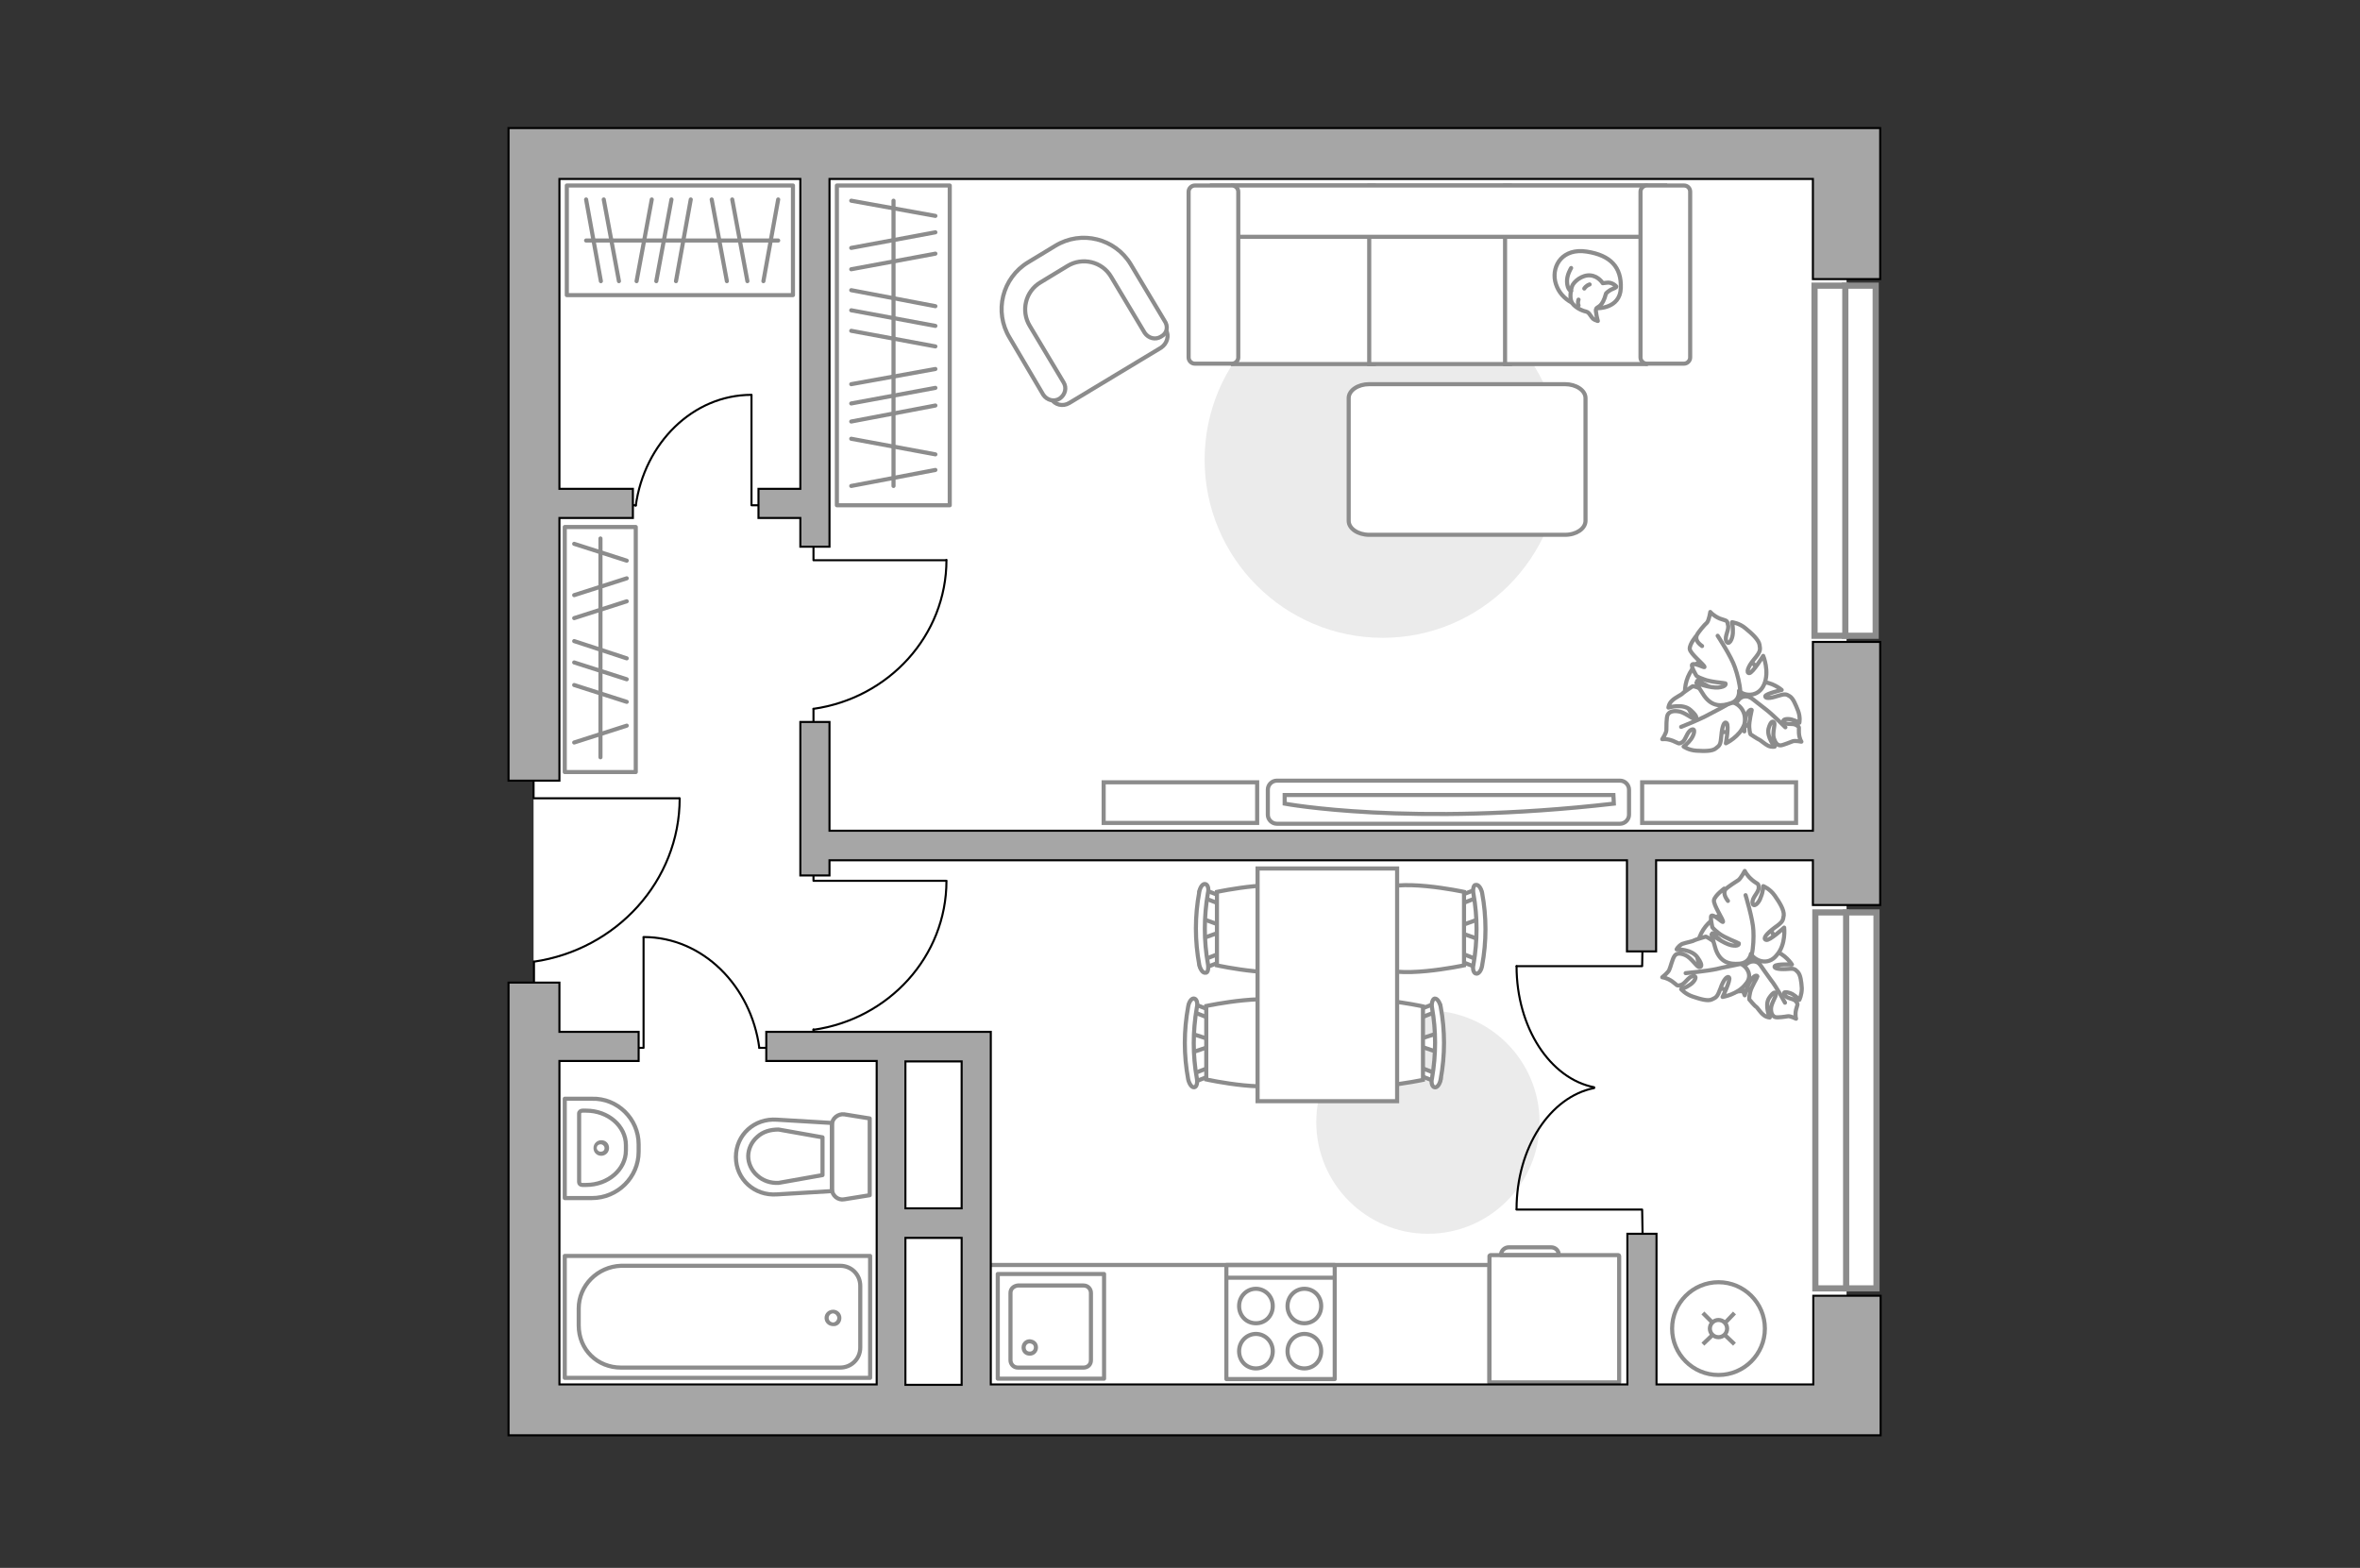 <?xml version="1.0" encoding="utf-8"?>
<!-- Generator: Adobe Illustrator 25.1.0, SVG Export Plug-In . SVG Version: 6.00 Build 0)  -->
<svg version="1.1" id="Слой_1" xmlns="http://www.w3.org/2000/svg" xmlns:xlink="http://www.w3.org/1999/xlink" x="0px" y="0px"
	 viewBox="0 0 575 382" style="enable-background:new 0 0 575 382;" xml:space="preserve">
<rect x="0" y="0" width="575" height="382" fill="#333333" stroke="none"/>
<style type="text/css">
	.st0{fill:#FFFFFF;}
	.st1{fill:#FFFFFF;stroke:#8C8C8C;stroke-width:1.5;stroke-linecap:round;stroke-miterlimit:10;}
	.st2{fill:#EBEBEB;}
	.st3{fill:none;stroke:#8C8C8C;stroke-linecap:round;stroke-linejoin:round;stroke-miterlimit:10;}
	.st4{fill:#FFFFFF;stroke:#8C8C8C;stroke-miterlimit:10;}
	.st5{fill:#FFFFFF;stroke:#8C8C8C;stroke-linecap:round;stroke-linejoin:round;stroke-miterlimit:10;}
	.st6{fill:none;stroke:#8C8C8C;stroke-miterlimit:10;}
	.st7{fill:none;stroke:#000000;stroke-width:0.5;stroke-linecap:round;stroke-linejoin:round;stroke-miterlimit:10;}
	.st8{fill:#8C8C8C;}
	.st9{fill:#A6A6A6;stroke:#000000;stroke-width:0.5;stroke-miterlimit:10;}
	.st10{fill:none;stroke:#8C8C8C;stroke-width:0.896;stroke-linecap:round;stroke-linejoin:round;stroke-miterlimit:10;}
	.st11{fill:none;stroke:#8C8C8C;stroke-width:0.959;stroke-linecap:round;stroke-linejoin:round;stroke-miterlimit:10;}
	.st12{fill:none;stroke:#8C8C8C;stroke-width:1.309;stroke-linecap:round;stroke-linejoin:round;stroke-miterlimit:10;}
</style>
<g id="bg">
	<rect x="130" y="39" class="st0" width="319.9" height="305.7"/>
</g>
<g id="windows">
	<g>
		<g>
			<path id="Vector_118_2_" class="st1" d="M449.7,222.3h7.5v91.6h-7.5V222.3z"/>
			<path id="Vector_124_2_" class="st1" d="M442.3,222.3h7.5v91.6h-7.5V222.3z"/>
		</g>
	</g>
	<g>
		<g>
			<path id="Vector_118_1_" class="st1" d="M449.5,69.6h7.5v85.3h-7.5V69.6z"/>
			<path id="Vector_124_1_" class="st1" d="M442.1,69.6h7.5v85.3h-7.5V69.6z"/>
		</g>
	</g>
</g>
<g id="furniture">
	<path id="Vector_96_1_" class="st2" d="M320.7,273.4c0-15,12.2-27.2,27.2-27.2s27.2,12.2,27.2,27.2c0,15-12.2,27.2-27.2,27.2
		S320.7,288.4,320.7,273.4z"/>
	<g>
		<path id="Vector_8_1_" class="st3" d="M363.2,305.8h31.1c0.1,0,0.2,0.1,0.2,0.2v30.8h-31.6V306C363,305.9,363,305.8,363.2,305.8z"
			/>
		<path id="Vector_9_1_" class="st3" d="M379.8,305.8h-14.1c0-1.1,0.9-1.9,1.9-1.9h10.3C379,303.9,379.8,304.7,379.8,305.8z"/>
	</g>
	<g>
		<g id="Group_6_1_">
			<g id="Group_7_1_">
				<path id="Vector_15_1_" class="st4" d="M350.4,251.7l-5,1.6v1.4l5,1.7V251.7z"/>
			</g>
			<g id="Group_8_1_">
				<path id="Vector_16_1_" class="st4" d="M345.5,261.2c0,0.5,0.3,0.8,0.6,0.9l4.1,1.6c0.4,0.2,0.7-0.2,0.8-0.7
					c0.1-0.6-0.2-1.1-0.5-1.2l-4.1-1.6c-0.4-0.2-0.7,0.2-0.8,0.7C345.5,261.1,345.5,261.2,345.5,261.2z"/>
			</g>
			<g id="Group_9_1_">
				<path id="Vector_17_1_" class="st4" d="M345.5,246.9c0,0.1,0,0.2,0,0.3c0.1,0.6,0.5,0.8,0.8,0.7l4.1-1.6
					c0.4-0.2,0.6-0.7,0.5-1.3c-0.1-0.6-0.5-0.8-0.8-0.7l-4.1,1.6C345.8,246.2,345.5,246.5,345.5,246.9z"/>
			</g>
			<path id="Vector_18_1_" class="st4" d="M325.7,245.2c-3.1,3.1-3.1,14.8,0,17.9c3.7,3.7,21,0,21,0v-17.9
				C346.7,245.2,329.4,241.4,325.7,245.2z"/>
			<path id="Vector_19_1_" class="st4" d="M348.9,245.5c1,5.6,1,11.4,0,17.2c-0.3,1.2,0.1,2.1,0.6,2.2c0.6,0.2,1.3-0.7,1.5-1.9
				c1.1-5.9,1.1-11.9,0-17.8c-0.3-1.2-0.9-2-1.5-1.9C349.1,243.4,348.7,244.4,348.9,245.5z"/>
		</g>
		<g id="Group_2_2_">
			<g id="Group_3_2_">
				<path id="Vector_10_2_" class="st4" d="M360.4,223.9l-5,1.8v1.4l5,1.8V223.9z"/>
			</g>
			<g id="Group_4_2_">
				<path id="Vector_11_2_" class="st4" d="M355.5,233.4c0,0.5,0.3,0.8,0.6,0.9l4.1,1.6c0.4,0.2,0.7-0.2,0.8-0.7s-0.2-1.1-0.5-1.2
					l-4.1-1.6c-0.4-0.2-0.7,0.2-0.8,0.7C355.5,233.3,355.5,233.3,355.5,233.4z"/>
			</g>
			<g id="Group_5_2_">
				<path id="Vector_12_2_" class="st4" d="M355.5,219.1c0,0.1,0,0.2,0,0.3c0.1,0.6,0.5,0.8,0.8,0.7l4.1-1.6
					c0.4-0.2,0.6-0.7,0.5-1.3c-0.1-0.6-0.5-0.8-0.8-0.7l-4.1,1.6C355.8,218.3,355.5,218.7,355.5,219.1z"/>
			</g>
			<path id="Vector_13_2_" class="st4" d="M335.7,217.3c-3.1,3.1-3.1,14.8,0,17.9c3.7,3.7,21,0,21,0v-17.9
				C356.7,217.3,339.5,213.6,335.7,217.3z"/>
			<path id="Vector_14_2_" class="st4" d="M359,217.8c1,5.6,1,11.4,0,17.2c-0.3,1.2,0.1,2.1,0.6,2.2c0.6,0.2,1.3-0.7,1.5-1.9
				c1.1-5.9,1.1-11.9,0-17.8c-0.3-1.2-0.9-2-1.5-1.9C359,215.5,358.8,216.7,359,217.8z"/>
		</g>
		<g id="Group_14_2_">
			<g id="Group_15_2_">
				<path id="Vector_25_1_" class="st4" d="M290.2,256.5l5-1.7v-1.4l-5-1.6V256.5z"/>
			</g>
			<g id="Group_16_2_">
				<path id="Vector_26_1_" class="st4" d="M295.1,246.9c0-0.5-0.3-0.8-0.6-0.9l-4.1-1.6c-0.4-0.2-0.7,0.2-0.8,0.7
					c-0.1,0.6,0.2,1.1,0.5,1.2l4.1,1.6c0.4,0.2,0.7-0.2,0.8-0.7C295.1,247.1,295.1,247,295.1,246.9z"/>
			</g>
			<g id="Group_17_2_">
				<path id="Vector_27_1_" class="st4" d="M295.1,261.2c0-0.1,0-0.2,0-0.3c-0.1-0.6-0.5-0.8-0.8-0.7l-4.1,1.6
					c-0.4,0.2-0.6,0.7-0.5,1.3c0.1,0.6,0.5,0.8,0.8,0.7l4.1-1.6C295,262,295.1,261.7,295.1,261.2z"/>
			</g>
			<path id="Vector_28_2_" class="st4" d="M314.9,263c3.1-3.1,3.1-14.8,0-17.9c-3.7-3.7-21,0-21,0V263
				C293.9,263,311.1,266.8,314.9,263z"/>
			<path id="Vector_29_2_" class="st4" d="M291.6,262.7c-1-5.6-1-11.4,0-17.2c0.3-1.2-0.1-2.1-0.6-2.2c-0.6-0.2-1.3,0.7-1.5,1.9
				c-1.1,5.9-1.1,11.9,0,17.8c0.3,1.2,0.9,2,1.5,1.9C291.6,264.8,291.8,263.7,291.6,262.7z"/>
		</g>
		<g id="Group_18_2_">
			<g id="Group_19_2_">
				<path id="Vector_30_2_" class="st4" d="M292.8,228.7l5-1.8v-1.3l-5-1.8V228.7z"/>
			</g>
			<g id="Group_20_2_">
				<path id="Vector_31_2_" class="st4" d="M297.7,219.1c0-0.5-0.3-0.8-0.6-0.9l-4.1-1.6c-0.4-0.2-0.7,0.2-0.8,0.7
					c-0.1,0.6,0.2,1.1,0.5,1.2l4.1,1.6c0.4,0.2,0.7-0.2,0.8-0.7C297.7,219.3,297.7,219.2,297.7,219.1z"/>
			</g>
			<g id="Group_21_2_">
				<path id="Vector_32_2_" class="st4" d="M297.7,233.4c0-0.1,0-0.2,0-0.3c-0.1-0.6-0.5-0.8-0.8-0.7l-4.1,1.6
					c-0.4,0.2-0.6,0.7-0.5,1.3c0.1,0.6,0.5,0.8,0.8,0.7l4.1-1.6C297.6,234.3,297.7,233.8,297.7,233.4z"/>
			</g>
			<path id="Vector_33_2_" class="st4" d="M317.5,235.2c3.1-3.1,3.1-14.8,0-17.9c-3.7-3.7-21,0-21,0v17.9
				C296.5,235.2,313.8,239,317.5,235.2z"/>
			<path id="Vector_34_2_" class="st4" d="M294.3,234.8c-1-5.6-1-11.4,0-17.2c0.3-1.2-0.1-2.1-0.6-2.2c-0.6-0.2-1.3,0.7-1.5,1.9
				c-1.1,5.9-1.1,11.9,0,17.8c0.3,1.2,0.9,2,1.5,1.9C294.3,237.1,294.5,236,294.3,234.8z"/>
		</g>
		<path id="Vector_35_1_" class="st4" d="M340.4,268.3v-56.7h-34v45.8v10.9H340.4L340.4,268.3z"/>
	</g>
	<g>
		<path id="Vector_60_4_" class="st4" d="M430.2,238.6c-3.8,3.9-10,3.9-13.8,0.2c-3.9-3.8-3.9-10-0.2-13.8c3.8-3.9,10-3.9,13.8-0.2
			C433.9,228.7,434,234.8,430.2,238.6z"/>
		<path class="st5" d="M428.7,234.8c0,0-1.3-1.2-2.9-0.1s-2.8,2.5-1.8,5.1c1,2.5,1.1,2.7,1.1,2.7s0.7-2.8,1.7-4
			c1-1.2,1.4-0.7,1.4-0.6c0,0.2-1.5,2.5-1.8,3.9c-0.3,1.4-0.2,1.7-0.2,1.7s1.4,1.7,1.7,1.8c0.3,0.2,1,1.4,1.8,2
			c0.7,0.6,1.5,0.6,1.5,0.6s-1.3-2.9-0.2-4.7c1.2-1.8,1.7-1.5,1.7-1c0.1,0.5-1.2,2.3-1.2,3.6c0,1.3,0.5,1.8,1,2
			c0.6,0.2,2.5-0.1,3.1-0.2c0.6-0.1,2,0.6,2,0.6s-0.3-0.9,0-2.2s0.6-1.2,0-2s-2.2-0.6-2.8-1.6s0.9-0.7,1.9-0.2
			c1,0.6,1.7,1.4,1.7,1.4s0.6-1.2,0.6-2.8c-0.1-1.6-0.3-3.3-1-4c-0.7-0.7-0.8-0.9-2.8-0.7c-1.9,0.1-3.1-0.2-2.8-0.7
			c0.4-0.6,4.2-0.4,4.2-0.4s-1.7-2.7-4.4-3.3C429.7,231,428.4,233.5,428.7,234.8z"/>
		<path class="st3" d="M434.9,244.3c0,0-2.1-3.9-3.4-5.5c-0.8-1.1-2.3-3.2-2.9-4.1c-0.9-1.2-2.1-2.2-3.5-2.8"/>
		<path class="st5" d="M423.7,234.7c0,0,1.8-0.8,1.5-3c-0.5-2.2-1.4-4.2-4.6-4.2c-3.1-0.1-3.4-0.1-3.4-0.1s2.7,2,3.4,3.7
			c0.7,1.7,0.2,1.8,0,1.8s-1.9-2.7-3.3-3.7c-1.3-0.9-1.7-1-1.7-1s-2.4,0.7-2.8,0.9c-0.4,0.3-1.9,0.5-3,0.9c-1,0.6-1.3,1.3-1.3,1.3
			s3.7-0.1,5.1,2c1.5,2.1,0.8,2.4,0.3,2.3c-0.6-0.2-1.9-2.3-3.3-2.9s-2.2-0.4-2.6,0.2c-0.5,0.6-1,2.8-1.3,3.4
			c-0.2,0.6-1.7,1.8-1.7,1.8s1.1,0.1,2.4,1c1.3,0.9,1,1.2,2.1,0.9c1.1-0.3,1.8-2,3-2.2c1.2-0.1,0.4,1.4-0.7,2.1
			c-1.1,0.8-2.2,1.1-2.2,1.1s1,1.2,2.8,1.8c1.8,0.6,3.7,1.2,4.7,0.7c1.1-0.5,1.3-0.6,2.1-2.7c0.7-2.1,1.7-3.2,2.1-2.6
			c0.4,0.6-1.6,4.7-1.6,4.7s3.7-0.6,5.6-3.1C427.4,237.5,425.2,235,423.7,234.7z"/>
		<path class="st3" d="M410.7,237.1c0,0,5.2-0.5,7.5-1c1.5-0.4,4.4-0.9,5.6-1.2c1.8-0.4,3.3-1.3,4.6-2.5"/>
		<g>
			<path class="st5" d="M421,219.5c-1-1.3-1-2.2-0.6-2.8c0.5-0.6,2.6-1.9,3.2-2.3c0.6-0.5,1.5-2.2,1.5-2.2s0.5,1.1,1.8,2.2
				c1.3,1.1,1.6,0.7,1.6,1.9c0,1.2-1.7,2.4-1.5,3.7c0.2,1.3,1.6,0,2-1.4c0.6-1.4,0.6-2.7,0.6-2.7s1.6,0.6,2.8,2.3
				c1.2,1.7,2.3,3.5,2.2,4.8c-0.2,1.3-0.2,1.6-2.2,3c-2,1.5-3,2.7-2.1,3c0.8,0.3,4.4-3,4.4-3s0.5,4.1-1.8,6.7
				c-2.2,2.8-5.4,1.3-6.3-0.3c0,0-0.3,2.2-2.8,2.4c-2.4,0.2-4.7-0.3-5.8-3.6c-1-3.3-1-3.5-1-3.5s3,2.2,4.8,2.6
				c1.9,0.4,2-0.4,1.8-0.5c-0.1-0.1-3.4-1.3-4.8-2.4s-1.6-1.5-1.6-1.5s-0.6-2.6-0.2-2.8c0.7-0.3,2.7,1.8,2.8,1.5
				c0.2-0.4-2.4-4.1-2.2-5.3c0.3-1.2,2.5-2.8,2.5-2.8"/>
			<path class="st3" d="M425.3,218.1c0,0,1.8,5.9,1.9,8.6c0.1,1.7,0,4.2-0.4,5.9"/>
		</g>
	</g>
	<g>
		<path id="Vector_60_1_" class="st4" d="M428.9,173.2c-2.6,4.7-8.4,6.6-13.2,4c-4.7-2.6-6.6-8.4-4-13.2c2.6-4.7,8.4-6.6,13.2-4
			C429.7,162.6,431.4,168.5,428.9,173.2z"/>
		<path class="st5" d="M426.4,169.9c0,0-1.6-0.8-2.8,0.6c-1.2,1.5-1.9,3.2-0.4,5.4c1.7,2.1,1.8,2.3,1.8,2.3s-0.1-2.9,0.6-4.2
			s1.2-1.1,1.2-1s-0.7,2.8-0.6,4.2c0.1,1.4,0.3,1.7,0.3,1.7s1.8,1.2,2.1,1.3s1.4,1.1,2.2,1.5c0.9,0.4,1.6,0.2,1.6,0.2
			s-2-2.3-1.5-4.4c0.6-2.1,1.2-1.8,1.4-1.4c0.2,0.5-0.5,2.6-0.1,3.8c0.4,1.2,0.9,1.7,1.6,1.7c0.6,0,2.4-0.8,3-1
			c0.6-0.2,2.1,0.1,2.1,0.1s-0.5-0.7-0.6-2.1c-0.1-1.4,0.3-1.4-0.6-1.9c-0.8-0.6-2.3,0-3-0.7c-0.7-0.7,0.6-1,1.8-0.7
			c1.1,0.3,1.9,0.8,1.9,0.8s0.3-1.3-0.3-2.9c-0.6-1.5-1.2-3.1-2.1-3.6c-0.8-0.5-1.1-0.6-3,0c-1.8,0.6-3,0.6-2.9,0
			c0.2-0.6,4-1.5,4-1.5s-2.4-2.1-5.2-1.9C426.3,166,425.7,168.7,426.4,169.9z"/>
		<path class="st3" d="M435,177.2c0,0-3.1-3.1-4.8-4.4c-1.1-0.8-3-2.4-3.9-3c-1.2-0.9-2.7-1.5-4.2-1.7"/>
		<path class="st5" d="M421.6,171.1c0,0,1.6-1.3,0.6-3.2c-1-2-2.5-3.6-5.5-2.9c-3,0.7-3.2,0.9-3.2,0.9s3.1,1.2,4.3,2.6
			c1.2,1.3,0.6,1.8,0.6,1.8c-0.2,0-2.7-2-4.2-2.6c-1.6-0.6-1.8-0.5-1.8-0.5s-2.1,1.4-2.4,1.7c-0.3,0.4-1.8,1-2.6,1.8
			c-0.8,0.7-0.9,1.7-0.9,1.7s3.5-1.1,5.4,0.6c1.9,1.7,1.5,2.1,0.9,2.1c-0.6,0-2.5-1.7-4-1.8c-1.5-0.2-2.2,0.3-2.5,0.9
			c-0.3,0.6-0.3,3-0.3,3.7c0,0.7-1,2.2-1,2.2s1.1-0.2,2.6,0.4c1.5,0.6,1.3,0.9,2.3,0.3c0.9-0.6,1.1-2.5,2.2-3
			c1.1-0.5,0.7,1.2-0.1,2.3c-0.8,1.1-1.8,1.8-1.8,1.8s1.3,0.9,3.1,1s3.9,0.2,4.8-0.6c0.9-0.7,1.1-0.8,1.3-3.1c0.2-2.3,0.7-3.6,1.3-3
			c0.6,0.6-0.2,4.9-0.2,4.9s3.4-1.6,4.5-4.6C425.8,173,423.1,171,421.6,171.1z"/>
		<path class="st3" d="M409.6,177.1c0,0,4.8-1.9,6.9-3.1c1.4-0.7,4-2.1,5.1-2.8c1.6-0.8,2.9-2.1,3.7-3.7"/>
		<g>
			<path class="st5" d="M414.7,157.4c-1.3-0.9-1.6-1.8-1.3-2.6c0.3-0.7,1.9-2.6,2.5-3.1c0.5-0.6,0.8-2.6,0.8-2.6s0.7,0.9,2.3,1.6
				c1.6,0.6,1.8,0.3,2,1.5c0.4,1.2-0.9,2.8-0.4,4c0.6,1.2,1.5-0.4,1.6-1.9c0.1-1.5-0.2-2.7-0.2-2.7s1.8,0.2,3.3,1.5
				c1.6,1.3,3.2,2.8,3.4,4s0.3,1.6-1.3,3.5c-1.6,1.9-2,3.4-1.2,3.4c0.8,0,3.4-4.2,3.4-4.2s1.6,3.8,0.2,7s-4.9,2.8-6.1,1.5
				c0,0,0.3,2.2-1.9,3c-2.3,0.8-4.6,1-6.6-1.8c-1.9-2.9-1.9-3.1-1.9-3.1s3.4,1.3,5.4,1.1c1.9-0.2,1.8-0.9,1.7-1s-3.6-0.3-5.3-1
				c-1.7-0.6-1.8-0.9-1.8-0.9s-1.4-2.3-1-2.7c0.6-0.5,3,0.9,3,0.6c0-0.5-3.5-3.2-3.6-4.4c-0.1-1.2,1.7-3.3,1.7-3.3"/>
			<path class="st3" d="M418.5,154.9c0,0,3.4,5.2,4.2,7.7c0.6,1.7,1.2,4,1.3,5.8"/>
		</g>
	</g>
	<path id="Vector_96_2_" class="st2" d="M336.9,68.6c24,0,43.4,19.5,43.4,43.4s-19.5,43.4-43.4,43.4c-24,0-43.4-19.5-43.4-43.4
		S313,68.6,336.9,68.6z"/>
	<g>
		<path id="Vector_54_2_" class="st4" d="M300.4,45.2h34.3v43.5h-34.3V45.2z"/>
		<path id="Vector_55_2_" class="st4" d="M333.6,45.2h34.3v43.5h-34.3V45.2z"/>
		<path id="Vector_56_2_" class="st4" d="M366.7,45.2H401v43.5h-34.3V45.2z"/>
		<path id="Vector_57_2_" class="st4" d="M298.6,57.7l-3.2-12.5h110.3v12.5H298.6z"/>
		<path id="Vector_58_2_" class="st4" d="M301.7,46.7v40.4c0,0.8-0.7,1.5-1.5,1.5h-9.1c-0.8,0-1.5-0.7-1.5-1.5V46.7
			c0-0.8,0.7-1.5,1.5-1.5h9.1C301,45.2,301.7,45.9,301.7,46.7z"/>
		<path id="Vector_59_2_" class="st4" d="M411.8,46.7v40.4c0,0.8-0.7,1.5-1.5,1.5h-9.1c-0.8,0-1.5-0.7-1.5-1.5V46.7
			c0-0.8,0.7-1.5,1.5-1.5h9.1C411.2,45.2,411.8,45.9,411.8,46.7z"/>
		<g>
			<path class="st5" d="M389.1,75.1c0,0,5.6,0.2,5.8-4.9c0.2-5.1-2.5-8-8.3-8.9s-8.5,3.3-7.7,7.2C379.8,72.5,383.5,75.1,389.1,75.1z
				"/>
			<path class="st5" d="M391.3,71.5c0,0,0.6-0.7,1.6-1.1c1.1-0.4,0.9-0.6,0.9-0.6s-1-1.2-2.5-0.9c-0.8,0.1-0.8,0.1-0.8,0.1
				s-1-1.7-3-1.9c-2-0.2-4.1,1.5-4.5,2.7c-0.4,1.3-0.6,3.1,0.1,4.1c0.7,1,2.3,1.8,3.3,2c1,0.2,1.2,1.6,2.1,2
				c0.9,0.4,0.8,0.3,0.8,0.3s-0.7-2.6-0.4-3C389.3,74.6,390.4,74.9,391.3,71.5z"/>
			<path class="st5" d="M386,70.3c0,0,0.4-0.7,1.3-1"/>
			<path class="st5" d="M384.6,73c0,0-0.3,0.8,0,1.4"/>
			<path class="st3" d="M382.8,70.9c0,0-0.9-0.2-1-2.2c-0.1-1.7,1-3.4,1-3.4"/>
		</g>
	</g>
	<path id="Vector_84_2_" class="st4" d="M381.3,130.3h-47.7c-2.7,0-5-1.5-5-3.4V97c0-1.9,2.3-3.4,5-3.4h47.7c2.7,0,5,1.5,5,3.4v30
		C386.2,128.8,384.1,130.3,381.3,130.3z"/>
	<g>
		<rect x="203.9" y="45.2" class="st3" width="27.5" height="77.9"/>
		<line class="st3" x1="227.9" y1="114.5" x2="207.4" y2="118.4"/>
		<line class="st3" x1="227.9" y1="79.4" x2="207.4" y2="75.6"/>
		<line class="st3" x1="227.9" y1="84.4" x2="207.4" y2="80.6"/>
		<line class="st3" x1="227.9" y1="110.7" x2="207.4" y2="106.9"/>
		<line class="st3" x1="227.9" y1="74.6" x2="207.4" y2="70.7"/>
		<line class="st3" x1="227.9" y1="61.8" x2="207.4" y2="65.6"/>
		<line class="st3" x1="227.9" y1="56.6" x2="207.4" y2="60.4"/>
		<line class="st3" x1="227.9" y1="98.8" x2="207.4" y2="102.7"/>
		<line class="st3" x1="227.9" y1="94.5" x2="207.4" y2="98.3"/>
		<line class="st3" x1="227.9" y1="89.9" x2="207.4" y2="93.6"/>
		<line class="st3" x1="227.9" y1="52.6" x2="207.4" y2="48.9"/>
		<line class="st3" x1="217.7" y1="118.4" x2="217.7" y2="48.9"/>
	</g>
	<g>
		<rect x="137.6" y="128.4" class="st3" width="17.3" height="59.7"/>
		<line class="st3" x1="152.7" y1="165.5" x2="139.9" y2="161.4"/>
		<line class="st3" x1="152.7" y1="171" x2="139.9" y2="166.9"/>
		<line class="st3" x1="152.7" y1="160.4" x2="139.9" y2="156.2"/>
		<line class="st3" x1="152.7" y1="146.5" x2="139.9" y2="150.6"/>
		<line class="st3" x1="152.7" y1="140.9" x2="139.9" y2="145"/>
		<line class="st3" x1="152.7" y1="176.8" x2="139.9" y2="180.9"/>
		<line class="st3" x1="152.7" y1="136.6" x2="139.9" y2="132.5"/>
		<line class="st3" x1="146.3" y1="184.5" x2="146.3" y2="131.2"/>
	</g>
	<g>
		<rect x="138.1" y="45.2" class="st3" width="55.1" height="26.7"/>
		<line class="st3" x1="146.4" y1="68.5" x2="142.8" y2="48.6"/>
		<line class="st3" x1="159.9" y1="68.5" x2="163.6" y2="48.6"/>
		<line class="st3" x1="155.1" y1="68.5" x2="158.8" y2="48.6"/>
		<line class="st3" x1="164.7" y1="68.5" x2="168.3" y2="48.6"/>
		<line class="st3" x1="177.1" y1="68.5" x2="173.4" y2="48.6"/>
		<line class="st3" x1="182.1" y1="68.5" x2="178.4" y2="48.6"/>
		<line class="st3" x1="150.8" y1="68.5" x2="147.1" y2="48.6"/>
		<line class="st3" x1="186" y1="68.5" x2="189.6" y2="48.6"/>
		<line class="st3" x1="142.8" y1="58.6" x2="189.6" y2="58.6"/>
	</g>
	<g>
		<g>
			<path class="st4" d="M311.1,200.7h83.6c1.2,0,2.2-1,2.2-2.2v-6.1c0-1.2-1-2.2-2.2-2.2h-83.6c-1.2,0-2.2,1-2.2,2.2v6.1
				C308.9,199.7,309.9,200.7,311.1,200.7z"/>
			<path id="Vector_103_3_" class="st4" d="M393.1,193.7H313v2.1c0,0,30.4,5.7,80.2,0L393.1,193.7z"/>
		</g>
		<path id="Vector_92_4_" class="st4" d="M437.6,200.5h-37.5v-9.9h37.5V200.5L437.6,200.5z"/>
		<path id="Vector_92_1_" class="st4" d="M306.3,200.5h-37.4v-9.9h37.4V200.5z"/>
	</g>
	<polyline class="st3" points="362.9,338.7 362.9,308.2 238.9,308.2 	"/>
	<g>
		<circle class="st4" cx="418.7" cy="323.7" r="11.3"/>
		<line class="st6" x1="422.6" y1="319.9" x2="420.4" y2="322.2"/>
		<circle class="st4" cx="418.7" cy="323.7" r="2.1"/>
		<line class="st6" x1="417.2" y1="325.3" x2="414.9" y2="327.5"/>
		<line class="st6" x1="422.6" y1="327.5" x2="420.4" y2="325.4"/>
		<line class="st6" x1="417.2" y1="322.2" x2="414.9" y2="319.9"/>
	</g>
	<g>
		<path id="Vector_37_3_" class="st4" d="M282.9,84.7l-22.4,13.5c-1.5,0.9-3.5,0.5-4.4-1.1l-9.4-15.4c-3.4-5.7-1.6-13,4.1-16.4
			l7.5-4.4c5.7-3.4,13-1.6,16.4,4.1l9.4,15.5C284.9,81.7,284.4,83.7,282.9,84.7z"/>
		<path id="Vector_38_4_" class="st4" d="M282.9,82c-1.4,0.9-3.1,0.4-4-0.9l-8.2-13.7c-2.2-3.7-7-4.8-10.6-2.6l-6.6,4
			c-3.7,2.2-4.8,7-2.6,10.6l8.2,13.7c0.9,1.4,0.4,3.1-0.9,4c-1.4,0.9-3.1,0.4-4-0.9L246,82.3c-3.9-6.4-1.8-14.6,4.5-18.4l6.6-4
			c6.4-3.9,14.6-1.8,18.4,4.5l8.2,13.7C284.7,79.5,284.4,81.2,282.9,82z"/>
	</g>
	<g id="Group_34_2_">
		<path id="Vector_158_2_" class="st7" d="M230.5,214.6h-32.3v-4"/>
		<path id="Vector_159_2_" class="st7" d="M198.2,255.2v-4.4"/>
		<path id="Vector_160_2_" class="st7" d="M198.2,250.9c18.3-2.6,32.4-17.8,32.4-36.3"/>
	</g>
	<g id="Group_34_3_">
		<path id="Vector_158_3_" class="st7" d="M230.5,136.5h-32.3v-4"/>
		<path id="Vector_159_3_" class="st7" d="M198.2,177.1v-4.4"/>
		<path id="Vector_160_3_" class="st7" d="M198.2,172.7c18.3-2.6,32.4-17.8,32.4-36.3"/>
	</g>
	<g id="Group_34_4_">
		<path id="Vector_158_4_" class="st7" d="M186.1,123.1h-3V96.3"/>
		<path id="Vector_159_4_" class="st7" d="M154.9,123.1h-3.4"/>
		<path id="Vector_160_4_" class="st7" d="M183.1,96.2c-14.3,0-26.1,11.8-28.2,27"/>
	</g>
	<g id="Group_34_5_">
		<path id="Vector_158_5_" class="st7" d="M156.8,228.4v26.9h-3"/>
		<path id="Vector_159_5_" class="st7" d="M188.4,255.3H185"/>
		<path id="Vector_160_5_" class="st7" d="M185,255.3c-2-15.1-13.8-27-28.2-27"/>
	</g>
	<g>
		<path id="Vector_142_2_" class="st3" d="M298.8,336h26.4v-27.8h-26.4V336z"/>
		<g id="Group_28_2_">
			<g id="Group_29_2_">
				<path id="Vector_143_2_" class="st3" d="M317.8,325c-2.2,0-4.1,1.8-4.1,4.2s1.8,4.2,4.1,4.2c2.3,0,4.1-1.8,4.1-4.2
					C321.9,326.8,320.1,325,317.8,325z"/>
				<path id="Vector_144_2_" class="st3" d="M317.8,314c-2.2,0-4.1,1.8-4.1,4.2s1.8,4.2,4.1,4.2c2.3,0,4.1-1.8,4.1-4.2
					C321.9,315.8,320.1,314,317.8,314z"/>
			</g>
			<g id="Group_30_2_">
				<path id="Vector_145_2_" class="st3" d="M306,325c-2.2,0-4.1,1.8-4.1,4.2s1.8,4.2,4.1,4.2c2.3,0,4.1-1.8,4.1-4.2
					S308.2,325,306,325z"/>
				<path id="Vector_146_2_" class="st3" d="M306,314c-2.2,0-4.1,1.8-4.1,4.2s1.8,4.2,4.1,4.2c2.3,0,4.1-1.8,4.1-4.2
					S308.2,314,306,314z"/>
			</g>
		</g>
		<path id="Vector_147_2_" class="st3" d="M325.1,311.3h-26"/>
	</g>
</g>
<g id="plan">
	<g id="Group_34_1_">
		<path id="Vector_158_1_" class="st7" d="M165.5,194.5h-35.5v-4.3"/>
		<path id="Vector_159_1_" class="st7" d="M130.1,239.1v-4.8"/>
		<path id="Vector_160_1_" class="st7" d="M130.1,234.3c20-2.9,35.5-19.6,35.5-39.8"/>
	</g>
	<g>
		<g>
			<polyline class="st7" points="369.5,235.4 400.1,235.4 400.2,229.7 			"/>
			<path class="st7" d="M388.4,264.9c-10.7-2.1-18.9-14.5-18.9-29.5"/>
		</g>
		<g>
			<polyline class="st7" points="369.5,294.7 400.1,294.7 400.2,300.4 			"/>
			<path class="st7" d="M388.4,265.1c-10.7,2.1-18.9,14.5-18.9,29.5"/>
		</g>
	</g>
	<g>
		<g>
			<g>
				<g id="Group_27_2_">
					<path id="Vector_140_2_" class="st3" d="M269,335.9v-25.5h-25.9v25.5H269z"/>
				</g>
				<g>
					<path id="Vector_139_2_" class="st3" d="M252.4,328.3c0,0.8-0.6,1.5-1.5,1.5s-1.5-0.6-1.5-1.5c0-0.8,0.6-1.5,1.5-1.5
						C251.9,326.9,252.4,327.5,252.4,328.3z"/>
					<path id="Vector_141_2_" class="st3" d="M246.2,315v16.4c0,0.9,0.7,1.8,1.8,1.8H264c1,0,1.8-0.7,1.8-1.8V315
						c0-0.9-0.7-1.8-1.8-1.8H248C247.1,313.3,246.2,313.9,246.2,315z"/>
				</g>
			</g>
		</g>
	</g>
	<g id="Group_26_2_">
		<path id="Vector_130_2_" class="st3" d="M202.7,274v15.7c0,1.6,1.5,2.8,3,2.5l6.2-1v-18.7l-6.2-1
			C204.2,271.3,202.7,272.5,202.7,274z"/>
		<path id="Vector_131_2_" class="st3" d="M179.3,281.9c0,5.4,4.5,9.5,10,9.1l13.4-0.8v-16.6l-13.4-0.8
			C183.8,272.4,179.3,276.5,179.3,281.9z"/>
		<path id="Vector_132_2_" class="st3" d="M200.4,286.3l-10.7,1.9c-1.9,0.1-3.8-0.5-5.2-1.8c-1.4-1.2-2.2-3-2.2-4.7s0.8-3.5,2.2-4.7
			c1.4-1.3,3.2-1.8,5.2-1.8l10.7,1.9V286.3z"/>
	</g>
	<g>
		<path id="Vector_135_1_" class="st3" d="M137.6,335.7H212V306h-74.4C137.6,306,137.6,335.7,137.6,335.7z"/>
		<path id="Vector_136_1_" class="st3" d="M141,318.8v4.1c0,6,4.6,10.3,10.3,10.3h53.4c2.7,0,4.9-2.1,4.9-4.9v-15
			c0-2.7-2.1-4.9-4.9-4.9h-53.4C145.6,308.6,141,313.2,141,318.8z"/>
		<path class="st8" d="M205,321.1c0-1.1-0.9-2-2-2c-1.2,0-2.1,0.9-2.1,2s0.9,2,2.1,2C204.1,323.2,205,322.3,205,321.1z M204,321.1
			c0,0.6-0.5,1.1-1,1.1c-0.6,0-1.1-0.5-1.1-1.1s0.5-1.1,1.1-1.1C203.6,320.1,204,320.6,204,321.1z"/>
	</g>
	<g>
		<path id="Vector_133_2_" class="st3" d="M152.5,279v1.3c0,4.6-4.3,8.4-9.7,8.4h-0.9c-0.5,0-0.8-0.3-0.8-0.7v-16.7
			c0-0.4,0.4-0.7,0.8-0.7h0.9C148.2,270.6,152.5,274.4,152.5,279z"/>
		<path id="Vector_134_2_" class="st3" d="M155.6,278.8v1.8c0,6.2-5.1,11.3-11.4,11.3h-6.6v-24.2h6.6
			C150.4,267.5,155.6,272.6,155.6,278.8z"/>
		<path class="st8" d="M148.4,279.7c0-1.1-0.8-1.9-1.9-1.9c-1,0-1.9,0.8-1.9,1.9s0.8,1.9,1.9,1.9
			C147.5,281.6,148.4,280.8,148.4,279.7z M145.4,279.7c0-0.6,0.5-0.9,0.9-0.9c0.6,0,1,0.5,1,0.9c0,0.6-0.4,0.9-1,0.9
			C145.9,280.6,145.4,280.2,145.4,279.7z"/>
	</g>
	<g>
		<polygon class="st9" points="441.7,209.6 403.5,209.6 403.5,231.8 396.4,231.8 396.4,209.6 202.1,209.6 202.1,213.3 195,213.3 
			195,175.9 202.1,175.9 202.1,202.4 441.7,202.4 441.7,156.4 458.1,156.4 458.1,220.5 441.7,220.5 		"/>
		<path class="st9" d="M136.3,239.4h-12.4v12v7.1v78.8v12.4h12.4h77.3h7.1h13.7h7.1h176.1h40.6v-12.4v-21.6h-16.4v21.6h-10.1h-14.1
			h-14v-36.7h-7.1v36.7H241.4v-78.8v-7.1h-7.1h-47.6v7.1h26.9v78.8h-77.3v-78.8h19.3v-7.1h-19.3L136.3,239.4L136.3,239.4z
			 M234.3,258.6v35.8h-13.7v-35.8H234.3z M220.6,337.4v-35.8h13.7v35.8H220.6z"/>
		<polygon class="st9" points="136.3,31.2 197.7,31.2 204.9,31.2 421.9,31.2 441.7,31.2 458.1,31.2 458.1,43.6 458.1,68 441.7,68 
			441.7,43.6 421.9,43.6 202.1,43.6 202.1,133.2 195,133.2 195,126.2 184.8,126.2 184.8,119.1 195,119.1 195,43.6 136.3,43.6 
			136.3,119.1 154.2,119.1 154.2,126.2 136.3,126.2 136.3,190.2 123.9,190.2 123.9,117 123.9,112.7 123.9,43.6 123.9,31.2 		"/>
	</g>
</g>
<g id="points">
	<path id="bedroom" class="st10" d="M304.8,119.2"/>
	<path id="wc_x5F_bathroom" class="st11" d="M168.2,251.3"/>
	<path id="hallway_1_" class="st11" d="M183.4,146.7"/>
	<path id="kitchen" class="st11" d="M274.6,256.7"/>
	<path id="balcony_2_" class="st11" d="M422.8,255"/>
	<path id="wardrobe_1_" class="st12" d="M167.2,86.2"/>
</g>
</svg>

